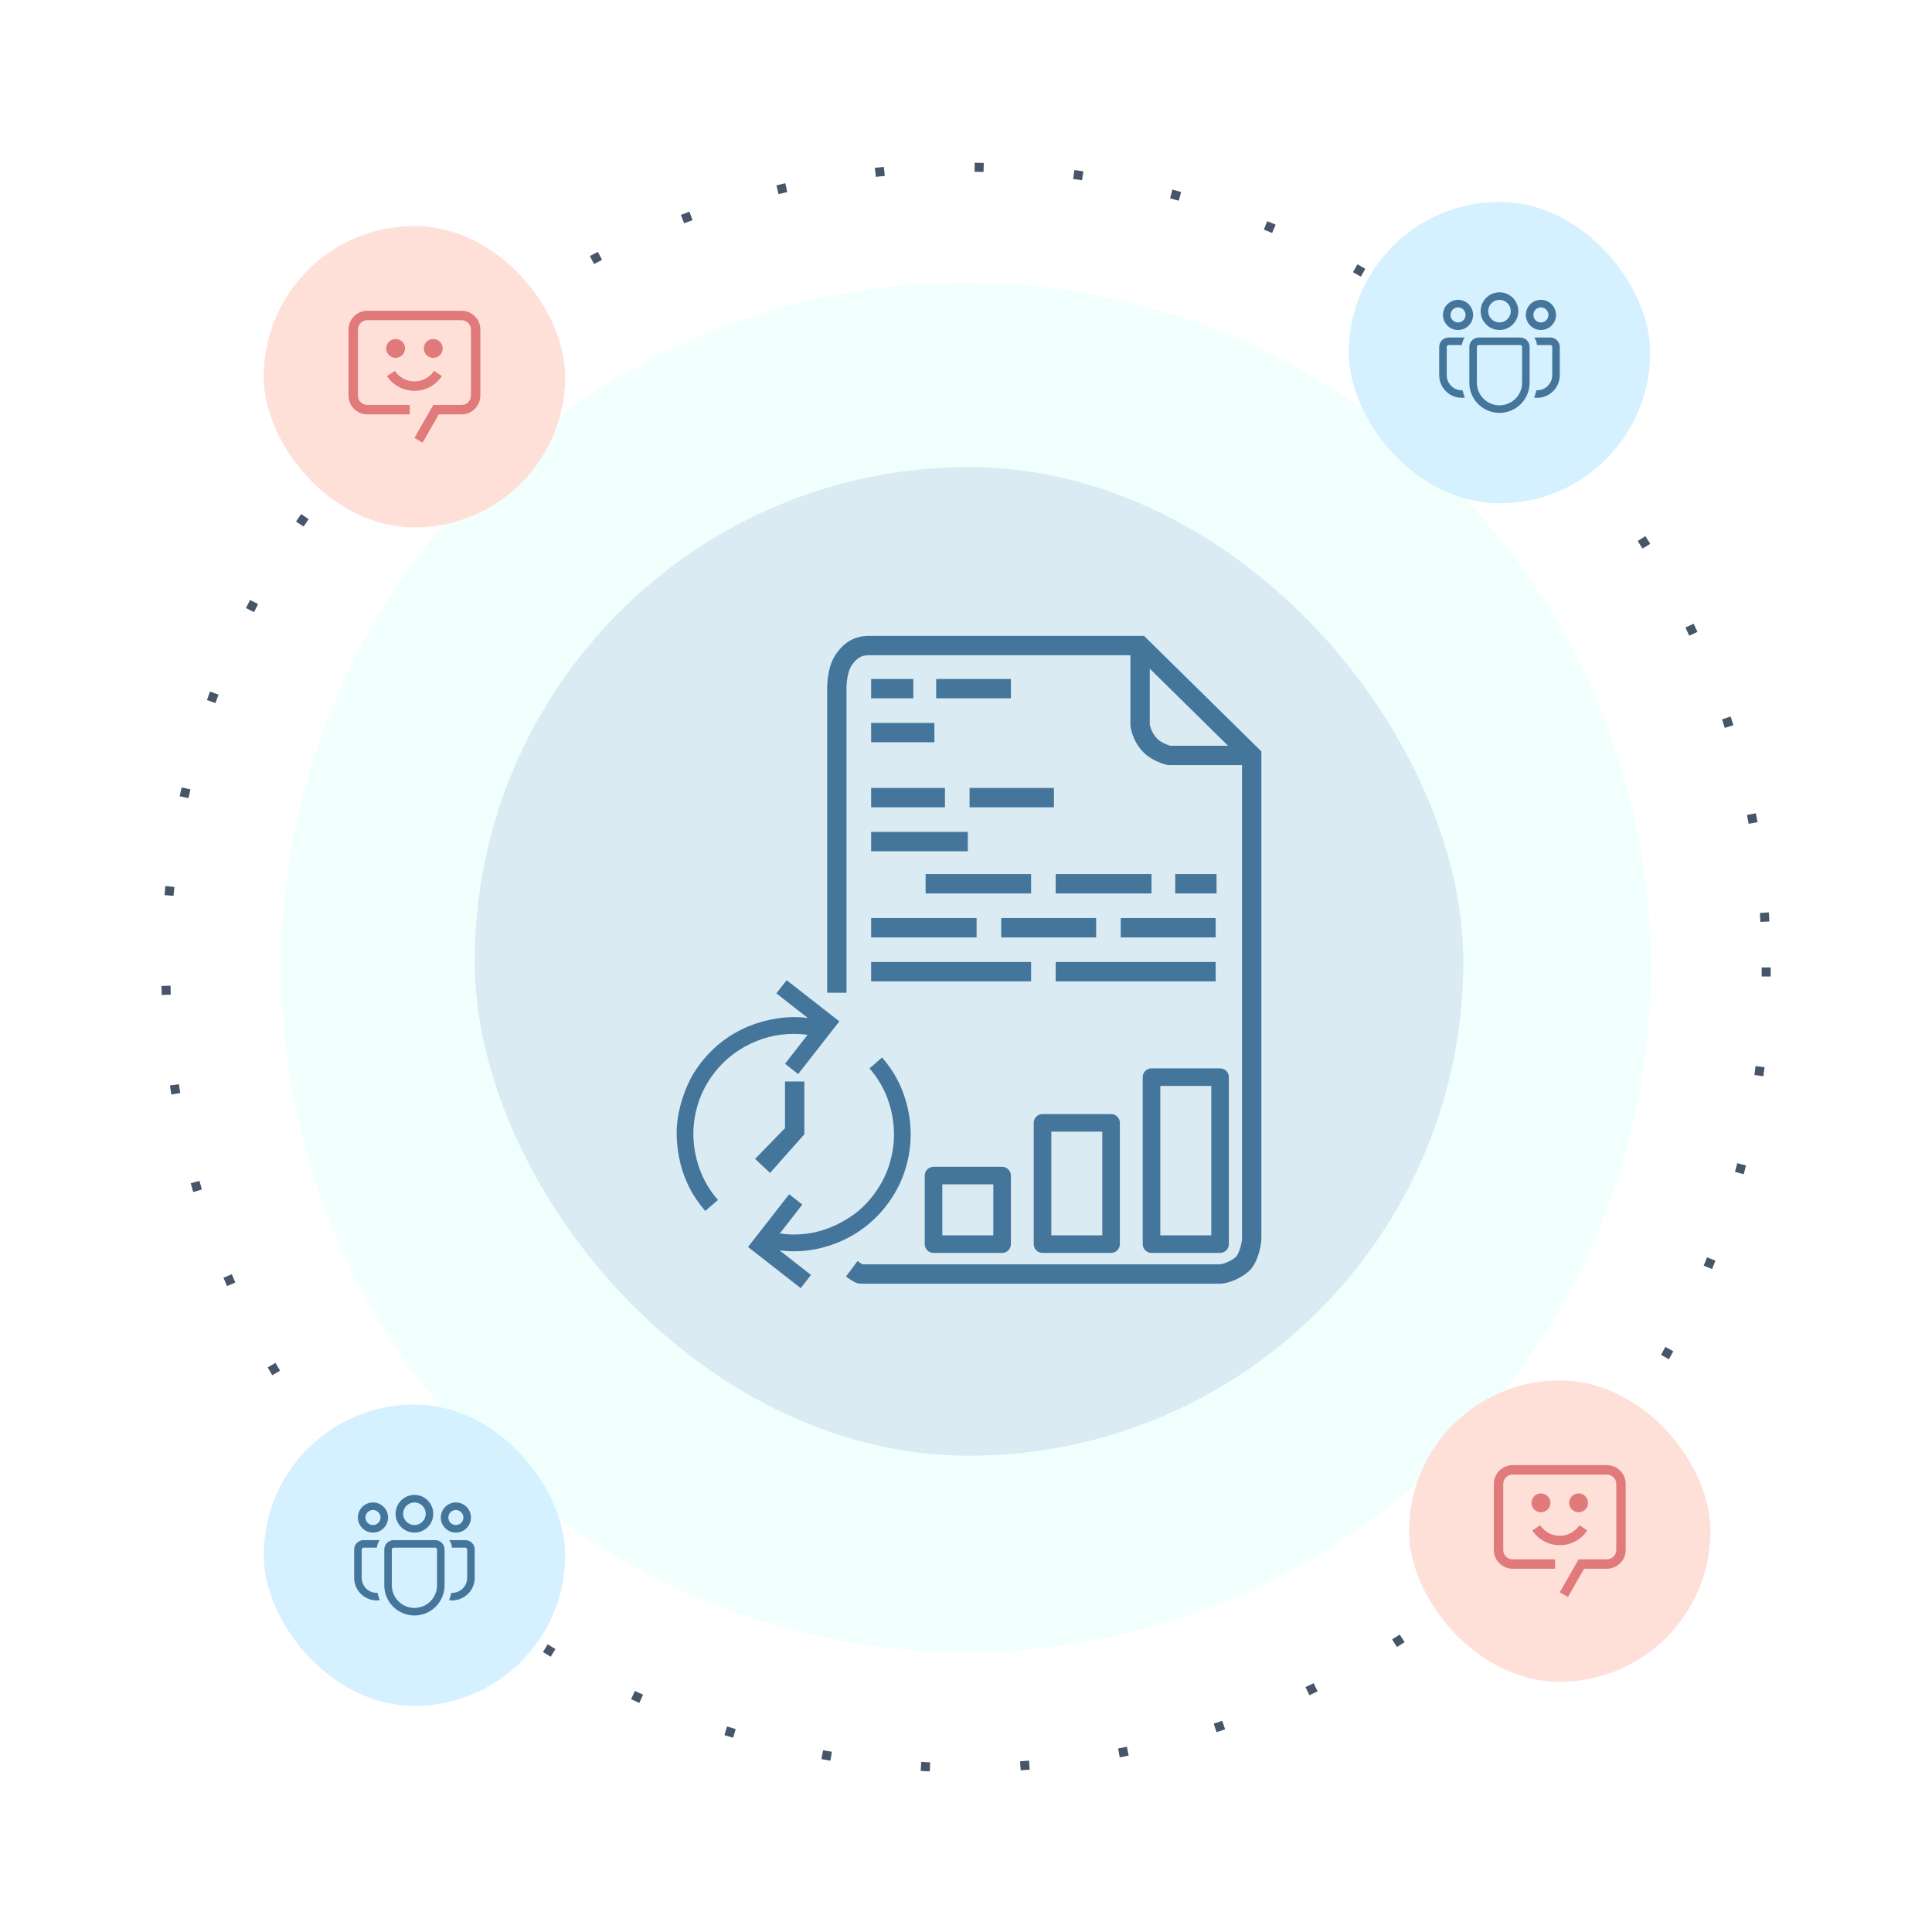 <svg width="641" height="641" viewBox="0 0 641 641" fill="none" xmlns="http://www.w3.org/2000/svg">
<circle cx="320.5" cy="320.982" r="265.5" stroke="#475569" stroke-width="3" stroke-miterlimit="3.864" stroke-dasharray="3 30"/>
<g filter="url(#filter0_f_1432_5923)">
<circle cx="320.501" cy="320.982" r="227.193" fill="#F1FFFD"/>
</g>
<rect x="157.5" y="154.982" width="328" height="328" rx="164" fill="#CBDDEF" fill-opacity="0.6"/>
<path fill-rule="evenodd" clip-rule="evenodd" d="M379.571 210.982H287.365L287.167 211.007C287.099 211.015 287.02 211.024 286.93 211.034C286.176 211.117 284.665 211.285 283.009 212.03C281.096 212.891 279.152 214.419 277.344 217.03C275.584 219.573 274.922 222.753 274.648 224.99C274.504 226.16 274.453 227.192 274.438 227.934C274.43 228.307 274.431 228.612 274.435 228.829C274.436 228.938 274.439 229.026 274.441 229.089L274.442 229.122V329.378H280.857V228.989L280.854 228.923L280.854 228.92L280.853 228.889C280.852 228.857 280.851 228.803 280.849 228.729C280.847 228.581 280.846 228.354 280.852 228.067C280.864 227.488 280.904 226.679 281.015 225.771C281.251 223.852 281.755 221.929 282.619 220.681C283.84 218.918 284.91 218.21 285.642 217.88C286.337 217.568 286.888 217.502 287.636 217.412L287.76 217.397H375.049V240.553L375.058 240.67L378.257 240.435C375.058 240.67 375.058 240.672 375.058 240.673L375.058 240.675L375.059 240.681L375.06 240.693L375.062 240.721L375.065 240.753L375.069 240.795C375.074 240.851 375.082 240.922 375.093 241.007C375.114 241.176 375.148 241.401 375.199 241.671C375.3 242.21 375.475 242.941 375.771 243.788C376.363 245.477 377.462 247.676 379.488 249.702C381.083 251.297 383.055 252.296 384.472 252.879C385.206 253.181 385.853 253.397 386.323 253.539C386.56 253.611 386.754 253.664 386.897 253.702C386.968 253.72 387.026 253.735 387.07 253.746L387.126 253.76L387.145 253.764L387.158 253.767C387.158 253.767 387.159 253.767 387.88 250.642L387.159 253.767L387.515 253.849H412.084V410.739C412.084 411.354 411.899 412.676 411.466 414.097C411.01 415.592 410.467 416.568 410.108 416.927C409.534 417.502 408.516 418.178 407.311 418.714C406.079 419.262 405.044 419.487 404.502 419.487V422.695C404.502 419.487 404.501 419.487 404.501 419.487H286.153C286.002 419.397 285.823 419.283 285.626 419.151C285.34 418.961 285.063 418.766 284.855 418.615C284.752 418.541 284.668 418.48 284.611 418.438L284.547 418.391L284.533 418.38L284.531 418.379C284.531 418.379 284.531 418.379 282.607 420.945C280.683 423.512 280.683 423.512 280.683 423.512L280.687 423.515L280.719 423.539L280.806 423.603C280.879 423.657 280.982 423.732 281.107 423.822C281.354 424 281.697 424.243 282.067 424.489C282.427 424.729 282.863 425.007 283.286 425.238C283.494 425.351 283.756 425.485 284.039 425.598C284.23 425.675 284.807 425.903 285.523 425.903H404.501C404.501 425.903 404.502 425.903 404.502 422.695V425.903C406.293 425.903 408.262 425.312 409.917 424.577C411.599 423.829 413.352 422.756 414.644 421.464C416.151 419.957 417.067 417.726 417.602 415.969C418.161 414.138 418.5 412.165 418.5 410.739V249.298L379.571 210.982ZM407.46 247.434L381.465 221.848V240.254C381.473 240.308 381.485 240.384 381.503 240.481C381.554 240.75 381.65 241.165 381.826 241.666C382.178 242.671 382.829 243.971 384.024 245.166C384.762 245.903 385.852 246.509 386.914 246.946C387.42 247.155 387.866 247.303 388.18 247.398C388.21 247.407 388.24 247.416 388.268 247.424L388.301 247.434H407.46ZM289.022 231.687V225.271H303.02V231.687H289.022ZM310.602 225.271V231.687H335.389V225.271H310.602ZM310.018 239.852H289.022V246.267H310.018V239.852ZM289.022 261.431V267.847H313.518V261.431H289.022ZM289.022 282.428V276.012H321.1V282.428H289.022ZM307.102 290.01V296.425H342.096V290.01H307.102ZM321.683 267.847V261.431H349.678V267.847H321.683ZM350.261 290.01V296.425H382.047V290.01H350.261ZM389.921 296.425V290.01H403.627V296.425H389.921ZM371.841 304.591V311.006H403.335V304.591H371.841ZM350.261 325.587V319.171H403.335V325.587H350.261ZM363.676 304.591V311.006H332.181V304.591H363.676ZM289.022 304.591H324.016V311.006H289.022V304.591ZM289.022 319.171V325.587H342.096V319.171H289.022ZM312.643 409.864V392.95H329.557V409.864H312.643ZM306.811 390.034C306.811 388.424 308.116 387.118 309.727 387.118H332.473C334.083 387.118 335.389 388.424 335.389 390.034V412.78C335.389 414.391 334.083 415.696 332.473 415.696H309.727C308.116 415.696 306.811 414.391 306.811 412.78V390.034ZM348.803 375.453V409.864H365.717V375.453H348.803ZM345.887 369.621C344.277 369.621 342.971 370.927 342.971 372.537V412.78C342.971 414.391 344.277 415.696 345.887 415.696H368.633C370.244 415.696 371.549 414.391 371.549 412.78V372.537C371.549 370.927 370.244 369.621 368.633 369.621H345.887ZM384.964 409.864V360.289H401.877V409.864H384.964ZM379.131 357.373C379.131 355.763 380.437 354.457 382.047 354.457H404.793C406.404 354.457 407.71 355.763 407.71 357.373V412.78C407.71 414.391 406.404 415.696 404.793 415.696H382.047C380.437 415.696 379.131 414.391 379.131 412.78V357.373ZM260.989 325.21L257.576 329.582L268.027 337.741C264.684 337.33 261.354 337.37 258.04 337.86C254.725 338.351 251.538 339.216 248.481 340.457C245.423 341.698 242.557 343.327 239.883 345.344C237.208 347.361 234.823 349.713 232.725 352.4C230.782 354.841 229.218 357.432 228.032 360.171C226.846 362.91 225.937 365.718 225.303 368.595C224.67 371.472 224.411 374.386 224.527 377.335C224.643 380.284 225.052 383.187 225.754 386.044C226.455 388.901 227.494 391.654 228.87 394.304C230.246 396.954 231.952 399.44 233.987 401.762L238.201 398.126C235.589 395.134 233.607 391.827 232.256 388.207C230.905 384.586 230.173 380.9 230.061 377.147C229.949 373.395 230.48 369.687 231.655 366.023C232.829 362.359 234.643 358.956 237.097 355.813C238.945 353.445 241.039 351.397 243.379 349.668C245.718 347.939 248.23 346.529 250.915 345.437C253.6 344.344 256.382 343.621 259.261 343.267C262.14 342.912 265.034 342.936 267.945 343.339L260.452 352.937L264.823 356.35L278.476 338.863L260.989 325.21ZM295 386.562C293.825 390.226 292.011 393.629 289.558 396.771C287.697 399.203 285.594 401.262 283.25 402.951C280.905 404.639 278.402 406.038 275.74 407.148C273.077 408.258 270.307 408.99 267.428 409.344C264.549 409.699 261.643 409.666 258.71 409.245L266.203 399.647L261.831 396.234L248.178 413.722L265.666 427.374L269.079 423.002L258.628 414.843C262.034 415.267 265.366 415.248 268.623 414.785C271.879 414.322 275.045 413.459 278.121 412.195C281.197 410.932 284.071 409.291 286.746 407.274C289.42 405.257 291.814 402.894 293.93 400.184C296.792 396.518 298.906 392.543 300.272 388.259C301.638 383.974 302.257 379.638 302.128 375.249C301.999 370.861 301.152 366.571 299.586 362.38C298.021 358.189 295.706 354.348 292.641 350.856L288.488 354.485C291.123 357.495 293.104 360.801 294.433 364.404C295.762 368.007 296.482 371.684 296.594 375.437C296.706 379.189 296.175 382.898 295 386.562ZM260.452 358.831L260.452 374.287L250.532 384.493L255.49 389.159L266.863 376.328V358.831H260.452Z" fill="#44759B"/>
<rect x="87.5" y="465.982" width="100" height="100" rx="50" fill="#D5F0FF"/>
<path d="M137.5 498.482C136.505 498.482 135.552 498.877 134.848 499.58C134.145 500.284 133.75 501.237 133.75 502.232C133.75 503.226 134.145 504.18 134.848 504.884C135.552 505.587 136.505 505.982 137.5 505.982C138.495 505.982 139.448 505.587 140.152 504.884C140.855 504.18 141.25 503.226 141.25 502.232C141.25 501.237 140.855 500.284 140.152 499.58C139.448 498.877 138.495 498.482 137.5 498.482ZM131.25 502.232C131.25 500.574 131.908 498.985 133.081 497.813C134.253 496.64 135.842 495.982 137.5 495.982C139.158 495.982 140.747 496.64 141.919 497.813C143.092 498.985 143.75 500.574 143.75 502.232C143.75 503.89 143.092 505.479 141.919 506.651C140.747 507.823 139.158 508.482 137.5 508.482C135.842 508.482 134.253 507.823 133.081 506.651C131.908 505.479 131.25 503.89 131.25 502.232ZM151.25 500.982C150.587 500.982 149.951 501.245 149.482 501.714C149.013 502.183 148.75 502.819 148.75 503.482C148.75 504.145 149.013 504.781 149.482 505.25C149.951 505.719 150.587 505.982 151.25 505.982C151.913 505.982 152.549 505.719 153.018 505.25C153.487 504.781 153.75 504.145 153.75 503.482C153.75 502.819 153.487 502.183 153.018 501.714C152.549 501.245 151.913 500.982 151.25 500.982ZM146.25 503.482C146.25 502.156 146.777 500.884 147.714 499.946C148.652 499.009 149.924 498.482 151.25 498.482C152.576 498.482 153.848 499.009 154.786 499.946C155.723 500.884 156.25 502.156 156.25 503.482C156.25 504.808 155.723 506.08 154.786 507.017C153.848 507.955 152.576 508.482 151.25 508.482C149.924 508.482 148.652 507.955 147.714 507.017C146.777 506.08 146.25 504.808 146.25 503.482ZM121.25 503.482C121.25 502.819 121.513 502.183 121.982 501.714C122.451 501.245 123.087 500.982 123.75 500.982C124.413 500.982 125.049 501.245 125.518 501.714C125.987 502.183 126.25 502.819 126.25 503.482C126.25 504.145 125.987 504.781 125.518 505.25C125.049 505.719 124.413 505.982 123.75 505.982C123.087 505.982 122.451 505.719 121.982 505.25C121.513 504.781 121.25 504.145 121.25 503.482ZM123.75 498.482C122.424 498.482 121.152 499.009 120.214 499.946C119.277 500.884 118.75 502.156 118.75 503.482C118.75 504.808 119.277 506.08 120.214 507.017C121.152 507.955 122.424 508.482 123.75 508.482C125.076 508.482 126.348 507.955 127.286 507.017C128.223 506.08 128.75 504.808 128.75 503.482C128.75 502.156 128.223 500.884 127.286 499.946C126.348 499.009 125.076 498.482 123.75 498.482ZM125.25 528.477C124.573 528.511 123.896 528.407 123.261 528.171C122.625 527.935 122.045 527.573 121.554 527.106C121.063 526.638 120.672 526.076 120.405 525.453C120.137 524.83 120 524.16 120 523.482V514.107C120 513.941 120.066 513.782 120.183 513.665C120.3 513.548 120.459 513.482 120.625 513.482H125.035C125.135 512.564 125.46 511.712 125.948 510.982H120.625C118.9 510.982 117.5 512.382 117.5 514.107V523.482C117.5 524.552 117.729 525.61 118.172 526.585C118.614 527.559 119.26 528.428 120.066 529.132C120.873 529.836 121.82 530.359 122.845 530.667C123.87 530.974 124.949 531.059 126.01 530.914C125.674 530.13 125.419 529.313 125.25 528.477ZM148.99 530.914C150.051 531.059 151.13 530.974 152.155 530.667C153.18 530.359 154.127 529.836 154.934 529.132C155.74 528.428 156.386 527.559 156.828 526.585C157.271 525.61 157.5 524.552 157.5 523.482V514.107C157.5 512.382 156.1 510.982 154.375 510.982H149.053C149.542 511.712 149.865 512.564 149.965 513.482H154.375C154.541 513.482 154.7 513.548 154.817 513.665C154.934 513.782 155 513.941 155 514.107V523.482C155 524.16 154.863 524.83 154.595 525.453C154.328 526.076 153.937 526.638 153.446 527.106C152.955 527.573 152.375 527.935 151.739 528.171C151.104 528.407 150.427 528.511 149.75 528.477C149.581 529.313 149.326 530.13 148.99 530.914ZM130.625 510.982C128.9 510.982 127.5 512.382 127.5 514.107V525.982C127.5 528.634 128.554 531.178 130.429 533.053C132.304 534.928 134.848 535.982 137.5 535.982C140.152 535.982 142.696 534.928 144.571 533.053C146.446 531.178 147.5 528.634 147.5 525.982V514.107C147.5 512.382 146.1 510.982 144.375 510.982H130.625ZM130 514.107C130 513.941 130.066 513.782 130.183 513.665C130.3 513.548 130.459 513.482 130.625 513.482H144.375C144.541 513.482 144.7 513.548 144.817 513.665C144.934 513.782 145 513.941 145 514.107V525.982C145 527.971 144.21 529.879 142.803 531.285C141.397 532.692 139.489 533.482 137.5 533.482C135.511 533.482 133.603 532.692 132.197 531.285C130.79 529.879 130 527.971 130 525.982V514.107Z" fill="#44759B"/>
<rect x="87.5" y="74.982" width="100" height="100" rx="50" fill="#FEE0D9"/>
<path d="M137.5 129.67C135.695 129.671 133.918 129.225 132.328 128.372C130.737 127.519 129.383 126.285 128.386 124.781L130.989 123.051C131.702 124.125 132.669 125.007 133.805 125.617C134.941 126.226 136.211 126.546 137.5 126.546C138.789 126.546 140.059 126.226 141.195 125.617C142.331 125.007 143.298 124.125 144.011 123.051L146.614 124.781C145.617 126.285 144.263 127.519 142.672 128.372C141.082 129.225 139.305 129.671 137.5 129.67ZM143.75 112.482C143.132 112.482 142.528 112.665 142.014 113.009C141.5 113.352 141.099 113.84 140.863 114.411C140.626 114.982 140.564 115.611 140.685 116.217C140.806 116.823 141.103 117.38 141.54 117.817C141.977 118.254 142.534 118.551 143.14 118.672C143.747 118.793 144.375 118.731 144.946 118.494C145.517 118.258 146.005 117.857 146.348 117.343C146.692 116.829 146.875 116.225 146.875 115.607C146.879 115.196 146.801 114.787 146.646 114.406C146.49 114.025 146.26 113.679 145.969 113.388C145.678 113.097 145.332 112.867 144.951 112.711C144.57 112.556 144.162 112.478 143.75 112.482ZM131.25 112.482C130.632 112.482 130.028 112.665 129.514 113.009C129 113.352 128.599 113.84 128.363 114.411C128.126 114.982 128.064 115.611 128.185 116.217C128.306 116.823 128.603 117.38 129.04 117.817C129.477 118.254 130.034 118.551 130.64 118.672C131.247 118.793 131.875 118.731 132.446 118.494C133.017 118.258 133.505 117.857 133.848 117.343C134.192 116.829 134.375 116.225 134.375 115.607C134.379 115.196 134.301 114.787 134.146 114.406C133.99 114.025 133.76 113.679 133.469 113.388C133.178 113.097 132.832 112.867 132.451 112.711C132.07 112.556 131.662 112.478 131.25 112.482Z" fill="#E17A7A"/>
<path d="M140.212 146.857L137.5 145.294L143.75 134.357H153.125C153.536 134.358 153.942 134.277 154.322 134.12C154.701 133.963 155.046 133.733 155.336 133.443C155.626 133.153 155.857 132.808 156.013 132.429C156.17 132.049 156.251 131.642 156.25 131.232V109.357C156.251 108.946 156.17 108.54 156.013 108.16C155.857 107.781 155.626 107.436 155.336 107.146C155.046 106.856 154.701 106.625 154.322 106.469C153.942 106.312 153.536 106.231 153.125 106.232H121.875C121.464 106.231 121.058 106.312 120.678 106.469C120.299 106.625 119.954 106.856 119.664 107.146C119.374 107.436 119.143 107.781 118.987 108.16C118.83 108.54 118.749 108.946 118.75 109.357V131.232C118.749 131.642 118.83 132.049 118.987 132.429C119.143 132.808 119.374 133.153 119.664 133.443C119.954 133.733 120.299 133.963 120.678 134.12C121.058 134.277 121.464 134.358 121.875 134.357H135.938V137.482H121.875C120.217 137.482 118.628 136.823 117.456 135.651C116.283 134.479 115.625 132.89 115.625 131.232V109.357C115.625 108.536 115.786 107.723 116.1 106.965C116.414 106.207 116.875 105.517 117.455 104.937C118.036 104.357 118.725 103.896 119.483 103.582C120.241 103.268 121.054 103.107 121.875 103.107H153.125C153.946 103.107 154.759 103.268 155.517 103.582C156.275 103.896 156.964 104.357 157.545 104.937C158.125 105.517 158.586 106.207 158.9 106.965C159.214 107.723 159.375 108.536 159.375 109.357V131.232C159.375 132.89 158.717 134.479 157.544 135.651C156.372 136.823 154.783 137.482 153.125 137.482H145.57L140.212 146.857Z" fill="#E17A7A"/>
<rect x="467.5" y="457.982" width="100" height="100" rx="50" fill="#FEE0D9"/>
<path d="M517.5 512.67C515.695 512.671 513.918 512.225 512.328 511.372C510.737 510.519 509.383 509.285 508.386 507.781L510.989 506.051C511.702 507.125 512.669 508.007 513.805 508.617C514.941 509.226 516.211 509.546 517.5 509.546C518.789 509.546 520.059 509.226 521.195 508.617C522.331 508.007 523.298 507.125 524.011 506.051L526.614 507.781C525.617 509.285 524.263 510.519 522.672 511.372C521.082 512.225 519.305 512.671 517.5 512.67ZM523.75 495.482C523.132 495.482 522.528 495.665 522.014 496.009C521.5 496.352 521.099 496.84 520.863 497.411C520.626 497.982 520.564 498.611 520.685 499.217C520.806 499.823 521.103 500.38 521.54 500.817C521.977 501.254 522.534 501.551 523.14 501.672C523.747 501.793 524.375 501.731 524.946 501.494C525.517 501.258 526.005 500.857 526.348 500.343C526.692 499.829 526.875 499.225 526.875 498.607C526.879 498.196 526.801 497.787 526.646 497.406C526.49 497.025 526.26 496.679 525.969 496.388C525.678 496.097 525.332 495.867 524.951 495.711C524.57 495.556 524.162 495.478 523.75 495.482ZM511.25 495.482C510.632 495.482 510.028 495.665 509.514 496.009C509 496.352 508.599 496.84 508.363 497.411C508.126 497.982 508.064 498.611 508.185 499.217C508.306 499.823 508.603 500.38 509.04 500.817C509.477 501.254 510.034 501.551 510.64 501.672C511.247 501.793 511.875 501.731 512.446 501.494C513.017 501.258 513.505 500.857 513.848 500.343C514.192 499.829 514.375 499.225 514.375 498.607C514.379 498.196 514.301 497.787 514.146 497.406C513.99 497.025 513.76 496.679 513.469 496.388C513.178 496.097 512.832 495.867 512.451 495.711C512.07 495.556 511.662 495.478 511.25 495.482Z" fill="#E17A7A"/>
<path d="M520.212 529.857L517.5 528.294L523.75 517.357H533.125C533.536 517.358 533.942 517.277 534.322 517.12C534.701 516.963 535.046 516.733 535.336 516.443C535.626 516.153 535.857 515.808 536.013 515.429C536.17 515.049 536.251 514.642 536.25 514.232V492.357C536.251 491.946 536.17 491.54 536.013 491.16C535.857 490.781 535.626 490.436 535.336 490.146C535.046 489.856 534.701 489.625 534.322 489.469C533.942 489.312 533.536 489.231 533.125 489.232H501.875C501.464 489.231 501.058 489.312 500.678 489.469C500.299 489.625 499.954 489.856 499.664 490.146C499.374 490.436 499.143 490.781 498.987 491.16C498.83 491.54 498.749 491.946 498.75 492.357V514.232C498.749 514.642 498.83 515.049 498.987 515.429C499.143 515.808 499.374 516.153 499.664 516.443C499.954 516.733 500.299 516.963 500.678 517.12C501.058 517.277 501.464 517.358 501.875 517.357H515.938V520.482H501.875C500.217 520.482 498.628 519.823 497.456 518.651C496.283 517.479 495.625 515.89 495.625 514.232V492.357C495.625 491.536 495.786 490.723 496.1 489.965C496.414 489.207 496.875 488.517 497.455 487.937C498.036 487.357 498.725 486.896 499.483 486.582C500.241 486.268 501.054 486.107 501.875 486.107H533.125C533.946 486.107 534.759 486.268 535.517 486.582C536.275 486.896 536.964 487.357 537.545 487.937C538.125 488.517 538.586 489.207 538.9 489.965C539.214 490.723 539.375 491.536 539.375 492.357V514.232C539.375 515.89 538.717 517.479 537.544 518.651C536.372 519.823 534.783 520.482 533.125 520.482H525.57L520.212 529.857Z" fill="#E17A7A"/>
<rect x="447.5" y="66.982" width="100" height="100" rx="50" fill="#D5F0FF"/>
<path d="M497.5 99.482C496.505 99.482 495.552 99.877 494.848 100.58C494.145 101.284 493.75 102.237 493.75 103.232C493.75 104.226 494.145 105.18 494.848 105.884C495.552 106.587 496.505 106.982 497.5 106.982C498.495 106.982 499.448 106.587 500.152 105.884C500.855 105.18 501.25 104.226 501.25 103.232C501.25 102.237 500.855 101.284 500.152 100.58C499.448 99.877 498.495 99.482 497.5 99.482ZM491.25 103.232C491.25 101.574 491.908 99.985 493.081 98.812C494.253 97.64 495.842 96.982 497.5 96.982C499.158 96.982 500.747 97.64 501.919 98.812C503.092 99.985 503.75 101.574 503.75 103.232C503.75 104.89 503.092 106.479 501.919 107.651C500.747 108.823 499.158 109.482 497.5 109.482C495.842 109.482 494.253 108.823 493.081 107.651C491.908 106.479 491.25 104.89 491.25 103.232ZM511.25 101.982C510.587 101.982 509.951 102.245 509.482 102.714C509.013 103.183 508.75 103.819 508.75 104.482C508.75 105.145 509.013 105.781 509.482 106.25C509.951 106.719 510.587 106.982 511.25 106.982C511.913 106.982 512.549 106.719 513.018 106.25C513.487 105.781 513.75 105.145 513.75 104.482C513.75 103.819 513.487 103.183 513.018 102.714C512.549 102.245 511.913 101.982 511.25 101.982ZM506.25 104.482C506.25 103.156 506.777 101.884 507.714 100.946C508.652 100.009 509.924 99.482 511.25 99.482C512.576 99.482 513.848 100.009 514.786 100.946C515.723 101.884 516.25 103.156 516.25 104.482C516.25 105.808 515.723 107.08 514.786 108.017C513.848 108.955 512.576 109.482 511.25 109.482C509.924 109.482 508.652 108.955 507.714 108.017C506.777 107.08 506.25 105.808 506.25 104.482ZM481.25 104.482C481.25 103.819 481.513 103.183 481.982 102.714C482.451 102.245 483.087 101.982 483.75 101.982C484.413 101.982 485.049 102.245 485.518 102.714C485.987 103.183 486.25 103.819 486.25 104.482C486.25 105.145 485.987 105.781 485.518 106.25C485.049 106.719 484.413 106.982 483.75 106.982C483.087 106.982 482.451 106.719 481.982 106.25C481.513 105.781 481.25 105.145 481.25 104.482ZM483.75 99.482C482.424 99.482 481.152 100.009 480.214 100.946C479.277 101.884 478.75 103.156 478.75 104.482C478.75 105.808 479.277 107.08 480.214 108.017C481.152 108.955 482.424 109.482 483.75 109.482C485.076 109.482 486.348 108.955 487.286 108.017C488.223 107.08 488.75 105.808 488.75 104.482C488.75 103.156 488.223 101.884 487.286 100.946C486.348 100.009 485.076 99.482 483.75 99.482ZM485.25 129.477C484.573 129.511 483.896 129.407 483.261 129.171C482.625 128.935 482.045 128.573 481.554 128.106C481.063 127.638 480.672 127.076 480.405 126.453C480.137 125.83 480 125.16 480 124.482V115.107C480 114.941 480.066 114.782 480.183 114.665C480.3 114.548 480.459 114.482 480.625 114.482H485.035C485.135 113.564 485.46 112.712 485.948 111.982H480.625C478.9 111.982 477.5 113.382 477.5 115.107V124.482C477.5 125.552 477.729 126.61 478.172 127.585C478.614 128.559 479.26 129.428 480.066 130.132C480.873 130.836 481.82 131.359 482.845 131.667C483.87 131.974 484.949 132.059 486.01 131.914C485.674 131.13 485.419 130.313 485.25 129.477ZM508.99 131.914C510.051 132.059 511.13 131.974 512.155 131.667C513.18 131.359 514.127 130.836 514.934 130.132C515.74 129.428 516.386 128.559 516.828 127.585C517.271 126.61 517.5 125.552 517.5 124.482V115.107C517.5 113.382 516.1 111.982 514.375 111.982H509.053C509.542 112.712 509.865 113.564 509.965 114.482H514.375C514.541 114.482 514.7 114.548 514.817 114.665C514.934 114.782 515 114.941 515 115.107V124.482C515 125.16 514.863 125.83 514.595 126.453C514.328 127.076 513.937 127.638 513.446 128.106C512.955 128.573 512.375 128.935 511.739 129.171C511.104 129.407 510.427 129.511 509.75 129.477C509.581 130.313 509.326 131.13 508.99 131.914ZM490.625 111.982C488.9 111.982 487.5 113.382 487.5 115.107V126.982C487.5 129.634 488.554 132.178 490.429 134.053C492.304 135.928 494.848 136.982 497.5 136.982C500.152 136.982 502.696 135.928 504.571 134.053C506.446 132.178 507.5 129.634 507.5 126.982V115.107C507.5 113.382 506.1 111.982 504.375 111.982H490.625ZM490 115.107C490 114.941 490.066 114.782 490.183 114.665C490.3 114.548 490.459 114.482 490.625 114.482H504.375C504.541 114.482 504.7 114.548 504.817 114.665C504.934 114.782 505 114.941 505 115.107V126.982C505 128.971 504.21 130.879 502.803 132.285C501.397 133.692 499.489 134.482 497.5 134.482C495.511 134.482 493.603 133.692 492.197 132.285C490.79 130.879 490 128.971 490 126.982V115.107Z" fill="#44759B"/>
<defs>
<filter id="filter0_f_1432_5923" x="-56.691" y="-56.211" width="754.387" height="754.385" filterUnits="userSpaceOnUse" color-interpolation-filters="sRGB">
<feFlood flood-opacity="0" result="BackgroundImageFix"/>
<feBlend mode="normal" in="SourceGraphic" in2="BackgroundImageFix" result="shape"/>
<feGaussianBlur stdDeviation="75" result="effect1_foregroundBlur_1432_5923"/>
</filter>
</defs>
</svg>